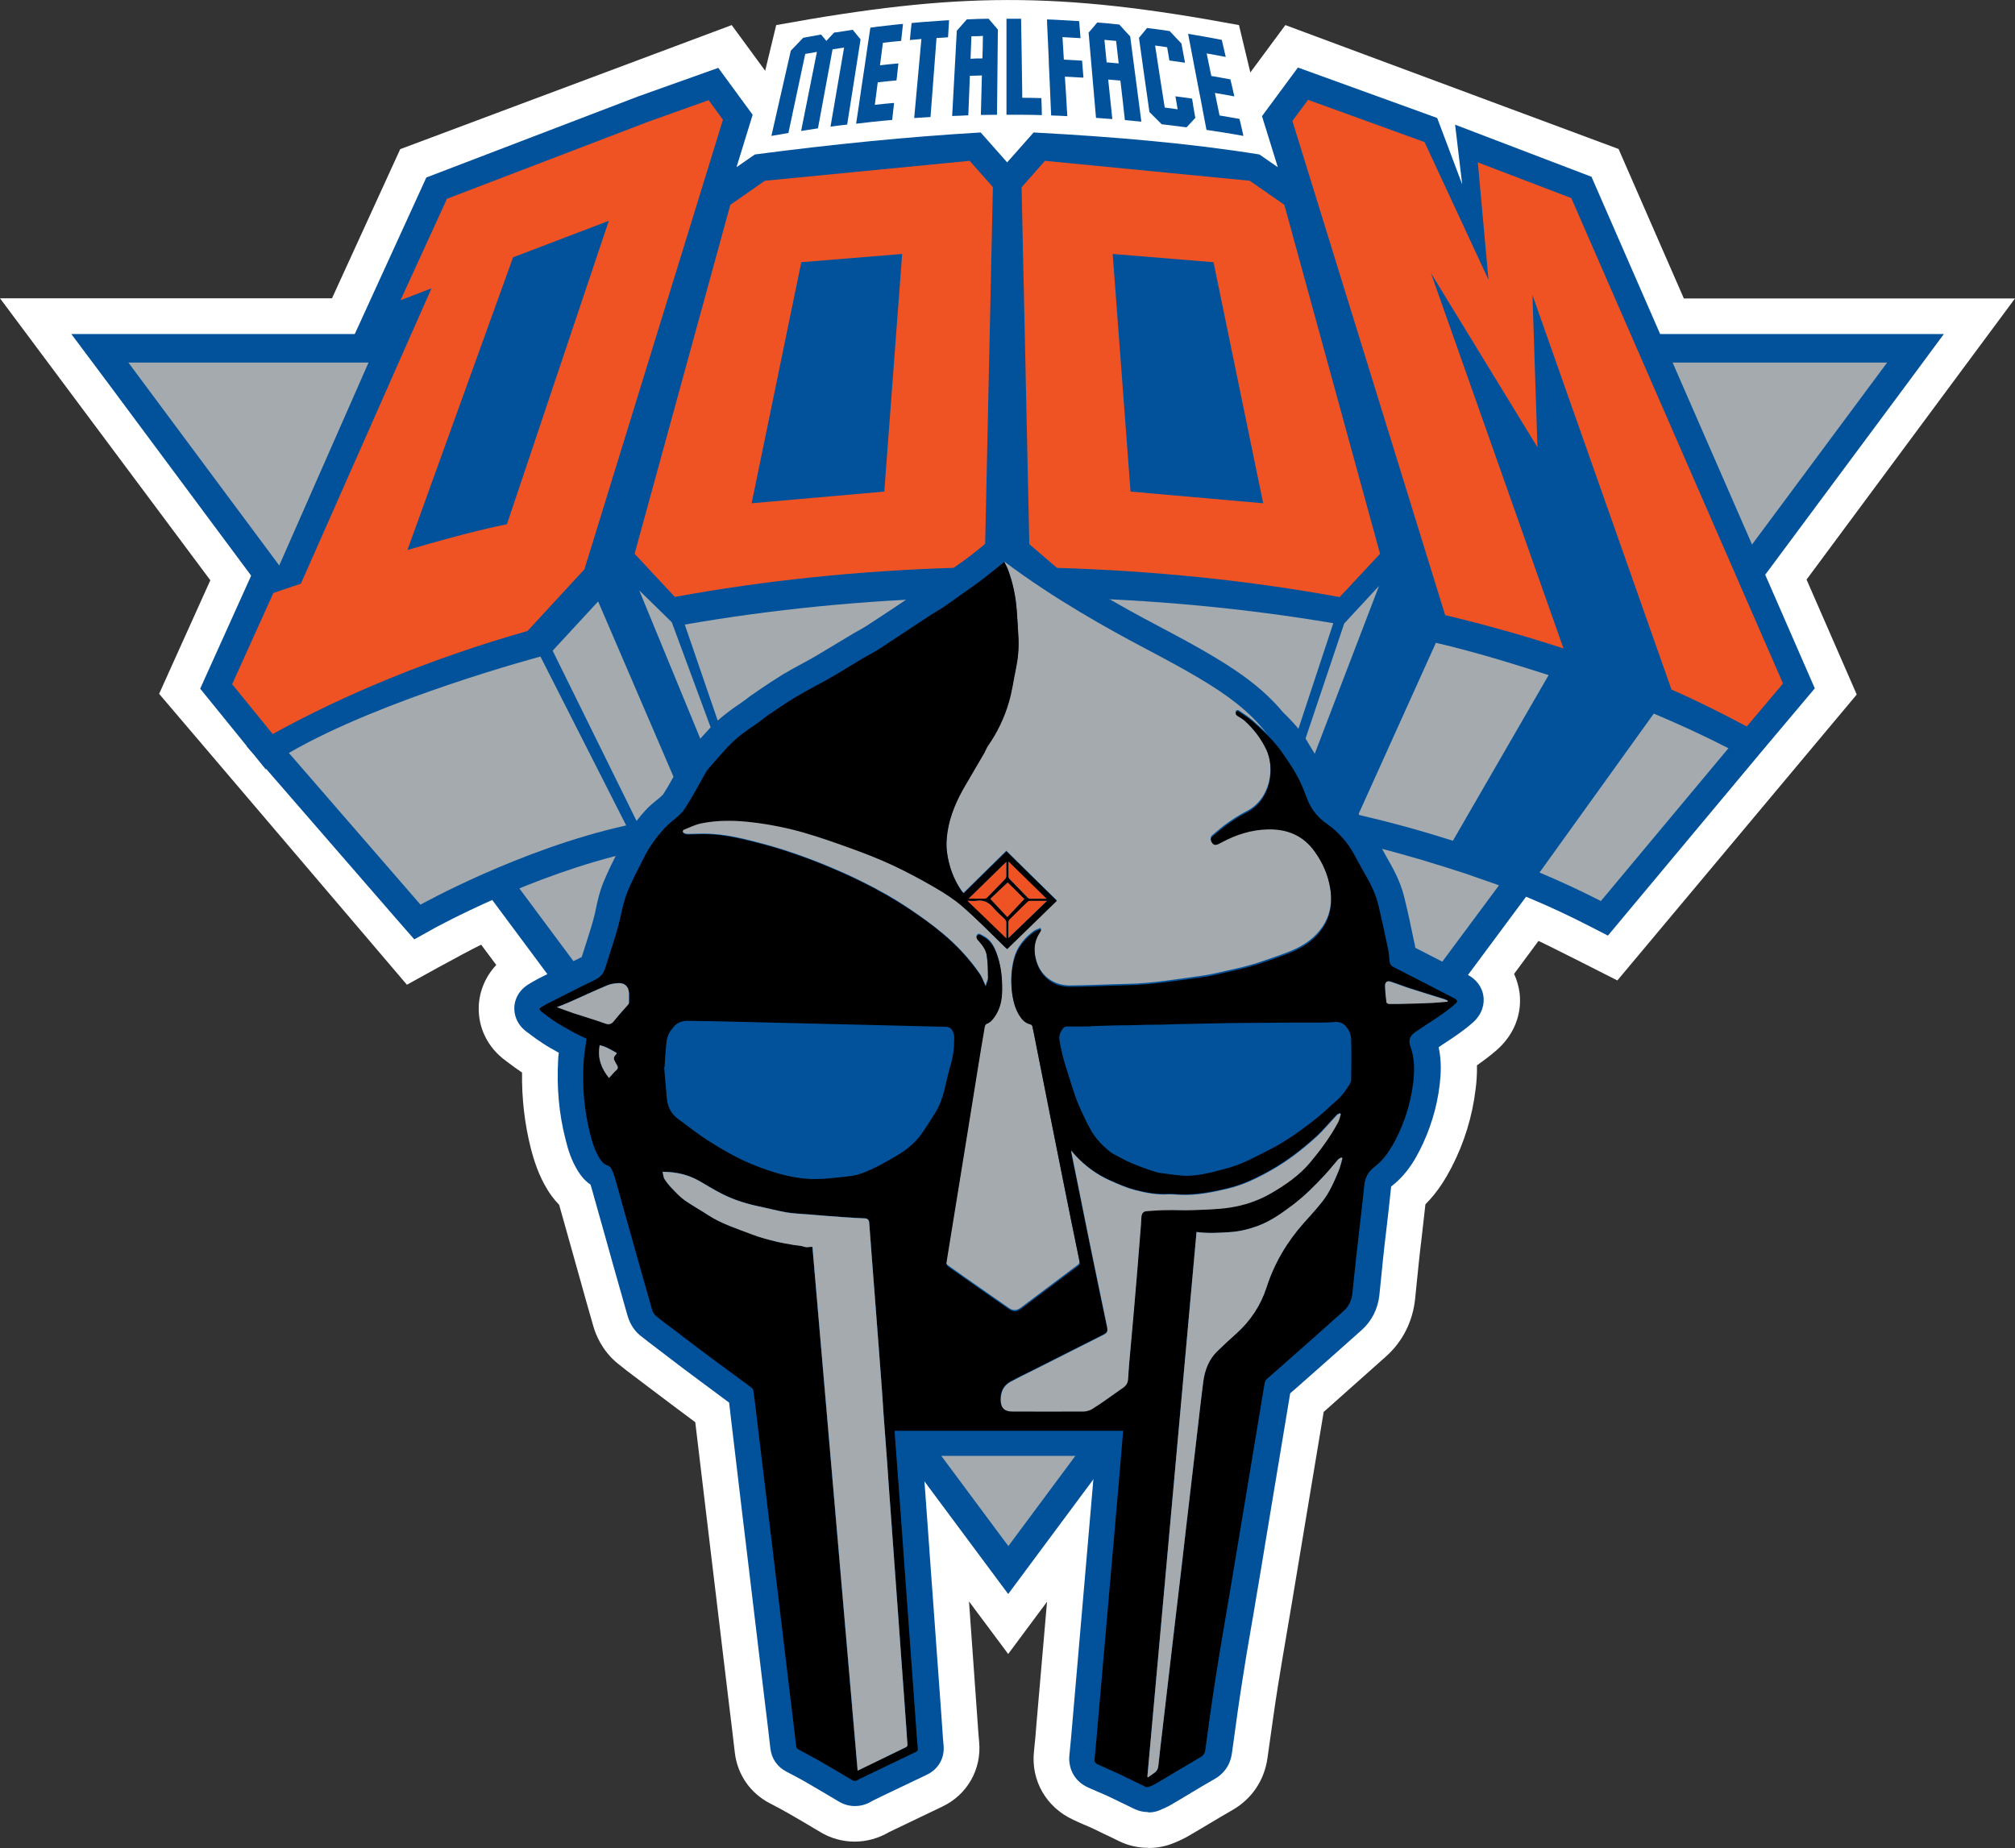 <svg viewBox="0 0 117.26 107.55" xmlns="http://www.w3.org/2000/svg" data-name="Layer 2" id="Layer_2">
  <rect x="0" y="0" width="117.26" height="107.55" fill="#333333" stroke="none"/>
  <defs>
    <style>
      .cls-1 {
        fill: #f05323;
      }

      .cls-2 {
        fill: #fff;
      }

      .cls-3 {
        fill: none;
        stroke: #fff000;
        stroke-miterlimit: 10;
        stroke-width: .1px;
      }

      .cls-4 {
        fill: #02529b;
      }

      .cls-5 {
        fill: #a4aaad;
      }
    </style>
  </defs>
  <g data-name="Layer 2" id="Layer_2-2">
    <g data-name="Layer 1-2" id="Layer_1-2">
      <g>
        <path d="M66.8,107.54c-.57,0-1.15-.13-1.66-.38-.23-.11-.47-.23-.7-.34l-.05-.02c-.25-.12-.49-.24-.74-.36-.19-.09-.38-.17-.57-.25l-.09-.04c-.18-.08-.35-.15-.53-.24-1.57-.72-2.47-2.28-2.29-3.97.06-.55.11-1.12.15-1.67l.61-7.05-2.26,3.04-2.28-3.06.52,7.3c.02.29.04.58.07.87.15,1.6-.69,3.08-2.14,3.77-.89.42-1.76.85-2.65,1.27l-.44.21c-.61.36-1.31.56-2.01.56s-1.4-.19-2.01-.56c-.6-.36-1.24-.74-1.87-1.1-.32-.18-.65-.36-1-.54l-.06-.03c-1.15-.6-1.89-1.68-2.04-2.96-.1-.89-.21-1.79-.32-2.68l-.38-3.16-.33-2.76-.33-2.75-.94-7.87h0c-.37-.28-.74-.55-1.1-.82-.51-.38-1.03-.77-1.54-1.16l-.82-.62c-.35-.26-.71-.54-1.07-.83-.89-.73-1.26-1.66-1.4-2.15-.29-1-.57-2-.85-3.01,0,0-.94-3.36-1.14-4.06-.35-.36-.56-.69-.65-.83-.55-.88-.82-1.76-1.01-2.5-.35-1.4-.52-2.86-.5-4.37-.29-.19-.54-.38-.74-.53l-.2-.15c-1.05-.76-1.62-1.91-1.58-3.16.03-.9.4-1.76,1.02-2.42l-.88-1.18c-1,.48-4.32,2.33-4.32,2.33l-14.42-16.93,2.98-6.61L0,17.36h19.32l3.97-8.68L42.58,1.46l3.54,4.83-.1.34c3.21-.39,6.32-.69,9.31-.89l-.96-2.57,6.52,2.33.02.17c3.89.22,7.3.52,10.32.92l-.07-.21,3.64-4.92,19.39,7.21,3.8,8.7h19.27l-12.13,16.36,2.92,6.69-13.93,16.64s-3.91-1.99-4.59-2.3l-1.42,1.92c.16.35.27.72.32,1.11.15,1.25-.34,2.46-1.34,3.33-.38.33-.77.62-1.14.88.01.54-.03,1.02-.08,1.39-.19,1.59-.66,3.12-1.4,4.55-.29.55-.75,1.38-1.52,2.15h0c-.07.63-.14,1.25-.21,1.86-.06.5-.12.99-.17,1.49l-.12,1.17c-.03.33-.07.66-.1.99-.14,1.32-.73,2.48-1.69,3.34-1.12,1-2.25,2-3.37,3,0,0-.2.18-.26.23-.29,1.76-1.87,11.23-1.87,11.23-.08.5-.29,1.71-.29,1.71-.17,1-.35,2.04-.51,3.06-.19,1.18-.35,2.4-.52,3.57l-.08.57c-.18,1.29-.9,2.37-2.02,3.02-.47.27-.94.55-1.41.83,0,0-.75.45-1.08.64-.35.21-.69.36-.94.46-.46.19-.96.29-1.46.29" class="cls-2"></path>
        <polygon points="5.77 20.27 111.43 20.27 58.66 91.38 5.77 20.27" class="cls-5"></polygon>
        <path d="M109.82,21.1l-51.14,68.88L7.47,21.1h102.35ZM113.12,19.44H4.15l1.99,2.66,52.53,70.67L111.16,22.09l1.96-2.65Z" class="cls-4"></path>
        <path d="M92.62,10.29l-8.3-3.17-.26-.1-8.53-3.09-2.09,2.83.92,2.97-1.07-.74c-3.98-.64-8.42-1.03-13.14-1.28l-1.54,1.74-1.54-1.74c-4.26.25-8.65.69-13.14,1.28l-1.07.74.94-3.05-2-2.73-4.66,1.66-12.33,4.72-4.58,10.02,1.86-.71-5.95,13.52c-.31.1-.44-.24-.76-.13l-.65.22-3.08,6.83,2.71,3.34h-.02l.44.51.68.84.03-.02,7.77,8.95.85.97,1.13-.63c.06-.03,5.69-3.15,11.54-4.45l2-.44-.04-.07c.53-.13,1.07-.25,1.61-.37l1.08-.23,1.13-.21c.19-.04.39-.07.58-.11l.32-.06.14-.02c4.15-.72,8.5-1.14,12.91-1.25h.46c.28,0,.56,0,.84-.02h1.95c.26,0,.51,0,.77,0h.43c3.99.08,7.92.42,11.7,1l-.07.2,1.93.3c.19.03.39.06.58.09l1.27.21.42-.08,1.88.44c1.85.43,3.66.93,5.39,1.48l1.22.39,1.86.65,1.84.77c1.2.5,2.37,1.05,3.46,1.61l1.13.58,9-10.78,3.04-3.61-12.99-29.76v-.02Z" class="cls-4"></path>
        <path d="M59.15,34.75c-.34,0-.68,0-1.02.02" class="cls-3"></path>
        <path d="M58.24,36.36c.26.05.52.09.78.14" class="cls-3"></path>
        <path d="M58.49,45.22c.29,0,.57,0,.86,0l-.4-11.38-1.02.73.56,10.66Z" class="cls-5"></path>
        <path d="M58.89,45.21c-.26,0-.52,0-.78,0l.09-11.39.97.76s-.28,10.64-.28,10.64Z" class="cls-5"></path>
        <polygon points="83.58 6.72 85.09 10.73 84.66 7.11 83.58 6.72" class="cls-2"></polygon>
        <path d="M90.99,37.75l-7.72-21.86,6.2,10.14-.29-8.86,8.09,22.96c1.47.64,3.05,1.44,4.38,2.15l2.11-2.5-12.32-28.25-5.44-2.08.62,6.83-3.72-8.01-6.78-2.46-.91,1.23,8.89,28.76c2.39.57,4.69,1.22,6.89,1.94" class="cls-1"></path>
        <path d="M34.01,33.13l8.06-26.16-.83-1.14-3.53,1.26-11.7,4.48-2.7,5.9,1.8-.69-7.6,17.19c-.51.17-1.05.35-1.6.54l-2.4,5.31,2.36,2.9c4.21-2.33,9.29-4.42,14.83-6,0,0,3.31-3.59,3.31-3.59ZM29.87,14.97l5.56-2.12-5.93,17.66c-.41.08-2.22.45-5.79,1.5l6.15-17.04h.01Z" class="cls-1"></path>
        <path d="M16.81,43.82l7.66,8.83s5.81-3.25,11.97-4.61l-4.99-9.83s-9.2,2.45-14.64,5.61" class="cls-5"></path>
        <path d="M84.55,48.93c-1.76-.56-3.6-1.07-5.51-1.51l4.52-10.01c2.31.54,4.43,1.2,6.56,1.88,0,0-5.57,9.64-5.57,9.64Z" class="cls-5"></path>
        <path d="M43.33,46.5c4.15-.72,8.56-1.16,13.14-1.28l-.66-10.44c-5.56.15-10.92.69-15.96,1.57l3.48,10.15Z" class="cls-5"></path>
        <path d="M100.59,43.55c-1.38-.71-2.83-1.38-4.35-2.02l-6.65,9.25c1.24.52,2.44,1.08,3.57,1.66l7.42-8.89h.01Z" class="cls-5"></path>
        <path d="M74.22,46.45c-4.18-.71-8.62-1.13-13.22-1.23l.49-10.45c5.61.12,11.01.64,16.1,1.5l-3.36,10.17h-.01Z" class="cls-5"></path>
        <path d="M78.22,36.29l2.03-2.19-4.88,12.74c-.2-.03-.4-.06-.6-.1h-.06l3.51-10.44h0Z" class="cls-5"></path>
        <path d="M34.8,35.01l-2.64,2.86,4.92,9.98c.96-.25,1.95-.48,2.95-.7l-5.22-12.14h-.01Z" class="cls-5"></path>
        <path d="M73.79,8.5c-10.36-1.65-19.96-1.65-30.32,0l1.7-7.04c10.56-1.92,16.34-1.97,26.93,0,0,0,1.69,7.04,1.69,7.04Z" class="cls-2"></path>
        <path d="M59.49,5.69c-.02-1.54-.04-3.07-.07-4.6h-.85v5.59h.94c.37,0,.75.01,1.12.02,0-.33-.02-.66-.03-.99-.37-.01-.74-.02-1.1-.02" class="cls-4"></path>
        <path d="M55.22,1.18c-.22,0-.44.03-.65.04-.29.02-.57.04-.86.06-.22.02-.44.04-.66.06-.04.33-.07.66-.1.99.22-.02.45-.04.67-.06-.14,1.53-.28,3.07-.42,4.6.32-.02.63-.04.95-.06.12-1.54.23-3.07.35-4.6.22,0,.44-.03.67-.04.02-.33.04-.66.06-.99" class="cls-4"></path>
        <path d="M52.44,2.38c.04-.33.07-.66.11-.99-.34.03-.69.07-1.03.11-.29.03-.58.07-.87.11-.05.33-.1.66-.15.99-.06.44-.13.87-.19,1.31-.05.33-.1.66-.15.99-.06.44-.13.87-.19,1.31-.05.33-.1.66-.15.99.32-.04.64-.07.96-.11.38-.04.76-.08,1.14-.11.04-.33.07-.66.11-.99-.37.03-.75.07-1.12.11.06-.44.11-.87.17-1.31.37-.04.73-.08,1.09-.11.04-.33.08-.66.11-.99-.36.03-.72.07-1.07.11.06-.44.11-.87.17-1.31.35-.04.7-.08,1.05-.11" class="cls-4"></path>
        <path d="M71.33,3.31c-.08-.33-.15-.66-.23-.99-.36-.07-.71-.13-1.07-.2-.3-.05-.6-.1-.89-.15.06.33.13.66.19.99.08.44.17.87.25,1.31.06.33.13.66.19.99.09.44.17.87.25,1.31.06.33.13.66.19.99.33.05.65.1.98.15.39.06.78.13,1.17.2-.07-.33-.15-.66-.23-.99-.39-.07-.77-.13-1.16-.2l-.27-1.31c.38.06.75.13,1.13.2-.07-.33-.15-.66-.23-.99-.37-.07-.74-.13-1.11-.2l-.27-1.31c.36.06.72.13,1.09.2" class="cls-4"></path>
        <path d="M62.88,2.22c-.03-.33-.05-.66-.08-.99l-1.02-.06c-.28-.02-.57-.03-.85-.04,0,.33.03.66.04.99.02.44.04.87.06,1.31,0,.33.03.66.04.99.03.77.07,1.53.1,2.3.32.01.63.02.94.04-.04-.77-.09-1.54-.14-2.3l1.08.06c-.03-.33-.05-.66-.08-.99-.36-.02-.71-.04-1.06-.06-.03-.44-.05-.87-.08-1.31.35.02.69.04,1.04.06" class="cls-4"></path>
        <path d="M57.53,1.09c-.42,0-.85.02-1.27.04-.19.22-.39.44-.58.66-.09,1.65-.18,3.31-.27,4.96.32-.01.63-.02.94-.04.03-.77.06-1.54.09-2.3.23,0,.47-.01.7-.02-.02.77-.04,1.54-.06,2.3.32,0,.63-.01.94-.01.02-1.65.03-3.31.05-4.96-.18-.21-.36-.42-.54-.63M56.48,3.42c.02-.44.03-.87.05-1.31.22,0,.45,0,.67-.02,0,.44-.02.87-.03,1.31-.23,0-.46,0-.68.02" class="cls-4"></path>
        <path d="M65.14,1.43c-.43-.05-.86-.09-1.29-.12-.16.2-.33.39-.5.59.14,1.65.29,3.31.43,4.96.32.02.63.05.95.07-.08-.77-.16-1.54-.24-2.3.24.02.47.04.71.06.09.77.18,1.54.26,2.3.32.03.64.06.96.09-.22-1.65-.43-3.31-.65-4.96-.22-.23-.43-.47-.64-.7M64.4,3.63c-.04-.44-.09-.87-.13-1.31.23.02.45.04.68.06.05.44.1.87.15,1.31-.23-.02-.46-.04-.69-.06" class="cls-4"></path>
        <path d="M68.4,5.59c.04.26.09.51.13.77-.25-.03-.5-.07-.75-.1-.19-1.2-.38-2.41-.56-3.61.23.03.47.06.7.1.04.26.09.51.13.77.3.04.61.09.91.13-.07-.37-.14-.75-.21-1.12-.23-.24-.46-.48-.68-.72-.44-.07-.88-.13-1.32-.18-.15.19-.31.38-.47.57.2,1.44.4,2.88.61,4.32.23.23.47.47.71.71.48.06.97.12,1.45.18.17-.18.34-.37.51-.55-.04-.24-.09-.49-.13-.73v-.05c-.02-.11-.04-.23-.06-.34-.31-.05-.63-.09-.94-.13" class="cls-4"></path>
        <path d="M49.59,1.74c-.11.02-.21.03-.32.05-.22.03-.44.07-.66.1-.02,0-.04,0-.06,0-.15.16-.31.32-.46.49-.1-.12-.2-.24-.3-.36-.02,0-.04,0-.06,0-.22.04-.44.08-.67.12-.11.02-.21.04-.32.06-.24.25-.48.5-.72.75-.38,1.65-.75,3.31-1.13,4.96.33-.06.66-.11.99-.17.33-1.54.65-3.07.98-4.6.23-.04.45-.08.68-.12-.31,1.53-.61,3.07-.92,4.6.33-.05.65-.1.98-.15.28-1.54.57-3.07.85-4.6.22-.03.45-.07.67-.1-.26,1.53-.53,3.07-.79,4.6.32-.04.65-.09.97-.12.26-1.65.52-3.31.78-4.96-.16-.19-.31-.37-.46-.56" class="cls-4"></path>
        <path d="M56.43,9.36l-11.92,1.16-2.01,1.4-5.57,20.31,2.34,2.51c5.18-.95,10.7-1.53,16.45-1.7l1.61-1.38.45-20.77-1.36-1.54h0ZM51.46,28.61l-7.72.68,2.89-14.03,5.87-.48s-1.04,13.83-1.04,13.83Z" class="cls-1"></path>
        <path d="M39.1,36.22l-1.9-1.86,5.08,12.34c.2-.04.39-.07.59-.11.02,0,.04,0,.06,0l-3.83-10.36Z" class="cls-5"></path>
        <path d="M66.8,105.46c-.26,0-.52-.06-.76-.17-.23-.11-.45-.22-.68-.33-.28-.14-.55-.27-.83-.4-.22-.1-.44-.2-.66-.29-.18-.08-.37-.16-.55-.24-.9-.41-1.15-1.23-1.09-1.86.06-.57.11-1.16.16-1.73l1.18-13.68.17-2.03h-10.05l.31,4.29.17,2.38.18,2.46.17,2.36.18,2.47.14,1.97c.02.31.04.61.07.92.07.73-.3,1.38-.96,1.7-.89.42-1.77.85-2.66,1.27l-.53.26c-.39.25-.76.3-1.01.3-.33,0-.65-.09-.95-.27-.61-.36-1.25-.75-1.9-1.12-.34-.2-.7-.38-1.07-.58l-.06-.03c-.54-.28-.87-.76-.94-1.36-.1-.9-.21-1.79-.32-2.69,0,0-.32-2.63-.38-3.16-.06-.47-.33-2.76-.33-2.76l-.33-2.76-.3-2.49-.64-5.4c-.03-.28-.07-.57-.1-.86-.25-.18-.49-.36-.74-.55-.36-.27-.73-.54-1.09-.81-.53-.39-1.06-.79-1.58-1.19l-.76-.58c-.33-.25-.67-.51-1.01-.78-.45-.37-.64-.85-.72-1.11-.29-1.01-.57-2.02-.86-3.03l-.5-1.79c-.27-.95-.53-1.89-.8-2.84-.41-.28-.63-.63-.72-.77-.4-.63-.6-1.29-.75-1.91-.37-1.45-.51-2.99-.42-4.58,0-.14.02-.29.04-.42-.31-.17-.63-.35-.95-.56-.25-.16-.47-.32-.68-.48-.08-.06-.15-.12-.23-.17-.65-.48-.74-1.09-.73-1.41,0-.26.1-.9.8-1.35.19-.12.41-.24.63-.36l.6-.3c.62-.31,1.25-.63,1.89-.94.09-.28.18-.56.27-.84.19-.59.37-1.15.5-1.7l.05-.24c.1-.48.22-1.02.44-1.56.27-.66.58-1.28.89-1.87l.17-.34c.34-.67.79-1.32,1.38-1.98.23-.25.46-.44.67-.61.09-.07.18-.14.26-.22.1-.09.13-.13.13-.14.17-.27.34-.55.52-.88.09-.16.19-.33.28-.5.12-.22.25-.45.38-.67.14-.24.3-.42.42-.55l.25-.28c.27-.3.55-.62.84-.93.57-.61,1.23-1.08,1.86-1.51.09-.06.17-.12.25-.18.12-.09.25-.2.41-.3l.33-.23c.45-.31.92-.62,1.41-.92.39-.23.78-.45,1.16-.65.28-.15.57-.31.84-.47.39-.23.77-.46,1.18-.71.25-.15.5-.3.75-.45.14-.09.29-.17.43-.25.18-.1.36-.2.5-.29.59-.38,1.17-.77,1.76-1.16.4-.27.8-.54,1.21-.8.14-.09.28-.18.42-.26.11-.06.22-.13.33-.2.19-.13.37-.26.56-.4.1-.08.21-.15.31-.22.15-.1.3-.21.44-.31.31-.22.6-.42.88-.63.24-.18.48-.38.74-.58.12-.1.24-.19.35-.29l.99-.82.95.71c2.91,2.18,5.97,3.87,8.02,4.95,3.77,1.99,5.74,3.19,7.28,5.03.33.32.75.74,1.12,1.25.4.55.7,1.21,1.12,1.74.37.47,1.04.45,1.36,1.06.35.67.41,1.36.88,1.99.46.61.9,1.18,1.26,1.86.08.15.16.3.24.44.39.68.84,1.46,1.07,2.39.21.84.39,1.7.56,2.52l.05.23c.02.08.03.16.04.23.8.41,1.61.83,2.39,1.23l.62.32c.75.39.93.99.96,1.31.04.32,0,.95-.64,1.51-.55.48-1.13.86-1.68,1.22-.1.07-.2.13-.29.2.18.82.13,1.58.06,2.18-.16,1.34-.56,2.64-1.18,3.85-.22.43-.58,1.07-1.14,1.63-.18.18-.36.33-.51.45v.05c-.09.87-.19,1.75-.29,2.6-.06.5-.12,1-.17,1.5-.04.4-.08.79-.12,1.19-.03.33-.07.65-.1.98-.09.8-.44,1.49-1.01,2.01-1.12,1-2.25,2-3.37,2.99l-.08.07c-.24.21-.48.43-.73.64-.19,1.16-1,6.02-1,6.02l-.44,2.65c-.18,1.1-.36,2.19-.55,3.29-.09.55-.18,1.1-.28,1.65-.18,1.03-.36,2.1-.52,3.15-.19,1.2-.36,2.42-.52,3.61l-.08.57c-.11.83-.61,1.28-1,1.5-.51.29-1.01.59-1.51.89-.33.2-.66.4-.99.59-.25.15-.49.25-.7.34s-.43.13-.65.13" class="cls-4"></path>
        <path d="M62.39,57.96c5.31-.03,10.57-.82,15.84-1.37.32-.61.65-1.2,1.07-1.76-.43-.2-.75-.61-.73-1.24.06-1.89-.56-3.44-1.77-4.88-1-1.19-1.96-2.39-1.88-4.03,0-.05,0-.09.01-.13-1.71-3.1-3.43-4.25-8.27-6.8-2.21-1.17-5.27-2.86-8.22-5.07-.25.23-.49.44-.73.66.11.42.04.89-.32,1.3-1.96,2.23-5.21,2.92-7.64,4.51-2.98,1.95-5.87,4.09-8.35,6.65-.06.06-.12.11-.18.16-.11.16-.22.33-.33.5.04-.03-1.11.96-1.82,2.3-.2.37-.38.77-.56,1.19.03,0,.06.03.09.04,2.76.89,5.67,1.27,8.36,2.36,2.78,1.13,5.21,2.86,7.43,4.85.37.33.48.75.42,1.14.48,0,.95.23,1.21.66.08.04.16.08.24.13.97.55.9,2.24-.21,2.57-.2,1.11-.58,2.16-1.11,3.12.13.27.16.6.05.97-.66,2.12-1.26,4.25-1.61,6.44-.04.25-.13.45-.26.6.12,1.8,1.24,4.56,3.04,5.08,1.51.44,3.28-.27,4.75-.62.68-.16,3.55-.3,3.89-.8.3-.44-.22-1.99-.32-2.43-.18-.75-.39-1.49-.68-2.2-.08-.12-.14-.25-.18-.4-.06-.13-.11-.26-.18-.39-.25-.5-.22-.97-.02-1.35-.12-1.4-.2-2.84-.4-4.24-.43-.1-.82-.4-1.01-.98-.49-1.54-.59-3.15-.97-4.72-.21-.9.43-1.8,1.38-1.8" class="cls-5"></path>
        <path d="M57.39,57.33s-.04,0-.06,0c0-.04-.03-.08-.04-.11-.09-.18-.15-.38-.27-.55-.61-.89-1.34-1.67-2.17-2.36-.61-.51-1.26-.97-1.92-1.42-.89-.6-1.82-1.12-2.77-1.59-.76-.38-1.54-.72-2.33-1.04-.75-.3-1.52-.58-2.3-.83-.74-.23-1.49-.43-2.24-.61-.76-.18-1.54-.3-2.33-.31-.31,0-.62.02-.93.02-.08,0-.17-.02-.24-.06-.1-.06-.1-.18,0-.22.33-.13.66-.29,1.01-.37.99-.2,1.99-.18,2.98-.06,1.01.12,2.01.32,2.99.6.93.27,1.84.58,2.75.92.82.3,1.64.62,2.44.99.83.39,1.65.82,2.44,1.29.57.33,1.13.69,1.62,1.12.85.75,1.64,1.56,2.45,2.34.04.04.08.08.13.12.97-.94,1.93-1.87,2.89-2.81-.98-.97-1.96-1.92-2.93-2.88-.81.8-1.64,1.62-2.49,2.45-.04-.05-.09-.1-.13-.15-.47-.68-.73-1.43-.84-2.24-.06-.4-.03-.79.03-1.19.15-.98.55-1.86,1.04-2.71.37-.63.74-1.26,1.11-1.9.07-.13.12-.27.2-.39.55-.79.97-1.66,1.23-2.58.17-.61.26-1.24.39-1.86.13-.61.19-1.22.16-1.84-.03-.54-.06-1.08-.1-1.61-.06-.8-.22-1.58-.5-2.34-.06-.16-.15-.32-.23-.49-.05.04-.07.06-.09.08-.38.3-.74.61-1.13.9-.44.33-.9.64-1.35.97-.3.21-.6.44-.9.64-.25.17-.51.31-.76.47-.99.65-1.97,1.32-2.97,1.96-.32.21-.66.38-.99.57-.65.39-1.29.79-1.95,1.17-.65.38-1.33.72-1.98,1.1-.57.34-1.12.73-1.67,1.1-.22.15-.43.33-.65.49-.57.39-1.13.79-1.61,1.29-.35.37-.68.76-1.02,1.14-.1.11-.21.23-.28.36-.22.38-.43.77-.65,1.16-.18.32-.37.64-.57.95-.1.15-.23.29-.37.42-.27.25-.58.46-.83.74-.45.5-.85,1.04-1.16,1.65-.35.69-.72,1.38-1.01,2.1-.2.49-.3,1.03-.42,1.56-.21.95-.56,1.86-.84,2.79-.1.33-.3.57-.63.73-.87.41-1.72.85-2.58,1.29-.17.09-.34.18-.51.28-.15.09-.14.17,0,.27.28.2.55.42.84.61.34.22.7.42,1.06.62.24.13.49.24.72.35-.06.47-.14.91-.17,1.37-.08,1.39.03,2.77.37,4.12.13.52.28,1.03.57,1.49.11.18.25.34.47.41.08.02.16.1.19.17.08.16.15.32.2.49.37,1.3.74,2.61,1.1,3.92.36,1.27.71,2.54,1.08,3.81.04.13.12.28.22.36.41.33.83.64,1.26.96.68.52,1.36,1.04,2.05,1.55.73.54,1.47,1.08,2.2,1.62.07.05.15.13.16.21.08.61.15,1.22.23,1.84.1.83.2,1.67.3,2.5.1.82.2,1.65.3,2.47.1.83.2,1.66.3,2.49.11.92.22,1.84.33,2.76.11.92.22,1.84.33,2.76.11.92.22,1.84.33,2.76.12,1.03.25,2.07.37,3.1,0,.1.05.15.14.2.4.21.8.42,1.18.64.64.37,1.28.75,1.92,1.13.14.08.26.07.39-.02.05-.03.1-.06.15-.08,1.06-.51,2.13-1.03,3.19-1.53.1-.05.12-.1.11-.2-.03-.33-.06-.67-.08-1-.05-.64-.09-1.28-.14-1.93-.06-.82-.12-1.65-.18-2.47-.06-.79-.11-1.58-.17-2.36-.06-.82-.12-1.64-.18-2.46l-.17-2.38c-.06-.82-.12-1.64-.18-2.46-.06-.81-.12-1.63-.18-2.44-.02-.32-.04-.65-.07-1h13.3c-.04.45-.08.89-.11,1.32-.07.78-.13,1.56-.2,2.34-.07.81-.14,1.61-.21,2.42-.06.65-.11,1.29-.17,1.94-.07.8-.14,1.61-.21,2.41-.06.65-.11,1.3-.17,1.95-.07.8-.14,1.6-.21,2.41-.06.65-.11,1.3-.17,1.95-.07.79-.13,1.57-.21,2.36-.02.2.08.27.21.34.41.19.82.36,1.23.55.51.24,1.01.5,1.52.74.05.02.13.03.18,0,.18-.07.35-.15.52-.25.84-.49,1.67-1,2.51-1.49.17-.1.24-.22.27-.41.19-1.4.38-2.8.6-4.2.25-1.61.54-3.21.8-4.81.33-1.98.66-3.96.99-5.94.35-2.13.71-4.26,1.06-6.39.02-.12.07-.21.16-.29.36-.31.72-.63,1.07-.94,1.12-1,2.25-1.99,3.37-2.99.31-.28.47-.64.51-1.05.08-.72.15-1.45.23-2.17.15-1.36.32-2.72.46-4.08.05-.44.21-.8.56-1.07.14-.11.27-.22.39-.34.37-.37.64-.8.87-1.26.54-1.05.89-2.17,1.03-3.34.08-.7.09-1.4-.16-2.08-.14-.39-.04-.62.29-.86.76-.54,1.58-1,2.29-1.61.18-.16.18-.24-.03-.35-1.16-.6-2.33-1.21-3.5-1.8-.17-.09-.25-.21-.27-.38-.02-.21-.03-.42-.07-.62-.19-.9-.38-1.81-.6-2.71-.17-.72-.54-1.36-.91-1.99-.35-.61-.64-1.26-1.12-1.8-.28-.31-.57-.6-.91-.83-.53-.37-.92-.83-1.16-1.43-.14-.34-.26-.7-.42-1.03-.32-.67-.74-1.28-1.17-1.88-.44-.62-1.01-1.12-1.57-1.62-.24-.21-.51-.38-.77-.56-.07-.05-.17-.1-.23,0-.06.1.02.16.1.22.13.09.27.16.39.26.54.48.97,1.04,1.27,1.69.52,1.1.29,2.94-1.16,3.67-.36.18-.7.4-1.03.63s-.64.49-.94.75c-.13.11-.12.23-.02.38.09.13.21.12.33.08.08-.03.16-.08.24-.12.84-.46,1.72-.74,2.69-.76,1.13-.02,2.04.38,2.71,1.3.46.64.76,1.35.9,2.12.16.94,0,1.82-.62,2.57-.42.52-.98.88-1.59,1.14-.45.19-.92.35-1.38.51-.37.13-.75.26-1.13.36-.46.13-.92.23-1.38.33-.42.09-.84.2-1.26.26-1.48.2-2.95.46-4.44.49-1.11.02-2.21.08-3.32.09-.96,0-1.72-.55-1.98-1.47-.16-.56-.16-1.12.17-1.63.04-.07.07-.14.11-.2,0-.02-.02-.03-.03-.05-.13.06-.29.1-.4.18-.54.41-.97.92-1.14,1.58-.17.64-.2,1.3-.12,1.96.06.5.18.99.49,1.41.15.2.32.35.57.41.05,0,.1.08.12.13.06.26.11.52.16.78.56,2.8,1.11,5.6,1.67,8.4.3,1.51.61,3.02.92,4.53.02.11-.02.16-.09.22-1.11.83-2.23,1.67-3.34,2.51-.23.17-.46.17-.69,0-.55-.38-1.1-.77-1.65-1.15-.63-.44-1.25-.87-1.88-1.32-.05-.04-.12-.12-.11-.18.05-.39.12-.78.19-1.18.18-1.13.37-2.26.55-3.39s.37-2.27.55-3.4c.18-1.12.36-2.24.54-3.36.13-.82.27-1.65.41-2.47,0-.06.06-.13.11-.15.21-.08.35-.25.47-.42.33-.46.42-1,.43-1.55,0-.73-.07-1.44-.33-2.12-.15-.4-.36-.77-.77-.97-.11-.05-.24-.17-.34-.07-.12.13,0,.25.1.35.22.25.41.52.45.85.06.43.06.87.07,1.31,0,.12-.07.25-.11.37" class="cls-4"></path>
        <path d="M57.39,57.33c.04-.12.12-.25.11-.37,0-.44,0-.88-.07-1.31-.04-.33-.23-.6-.45-.85-.09-.1-.22-.22-.1-.35.1-.11.23,0,.34.07.41.2.62.57.77.97.26.68.34,1.4.33,2.13,0,.55-.1,1.08-.43,1.55-.12.18-.26.34-.47.42-.05.02-.1.09-.11.15-.14.82-.28,1.65-.41,2.47-.18,1.12-.36,2.24-.54,3.36-.18,1.13-.37,2.27-.55,3.4-.18,1.13-.37,2.26-.55,3.39-.06.39-.13.78-.19,1.18,0,.05.06.14.11.18.62.44,1.25.88,1.88,1.32.55.38,1.1.77,1.65,1.15.23.17.46.17.69,0,1.11-.84,2.22-1.67,3.34-2.51.08-.06.12-.1.09-.22-.31-1.51-.62-3.02-.92-4.53-.56-2.8-1.12-5.6-1.67-8.4-.05-.26-.1-.52-.16-.78,0-.05-.07-.12-.12-.13-.25-.06-.43-.21-.57-.41-.3-.42-.42-.91-.49-1.41-.08-.66-.05-1.32.12-1.96.18-.67.6-1.18,1.14-1.58.11-.09.26-.12.4-.18,0,.02.02.03.03.05-.03.07-.07.14-.11.2-.33.52-.33,1.07-.17,1.63.27.92,1.02,1.49,1.98,1.47,1.11,0,2.22-.07,3.32-.09,1.5-.03,2.97-.28,4.44-.48.43-.06.84-.16,1.26-.26.46-.1.93-.21,1.38-.33.38-.11.76-.23,1.13-.36.46-.16.93-.32,1.38-.51.61-.26,1.17-.62,1.59-1.14.62-.76.78-1.63.62-2.57-.13-.77-.44-1.48-.9-2.12-.66-.93-1.58-1.32-2.71-1.3-.97.02-1.85.3-2.69.75-.08.04-.16.09-.24.12-.12.05-.24.05-.33-.08-.1-.14-.11-.27.02-.38.31-.26.61-.52.94-.75s.67-.45,1.03-.63c1.45-.73,1.68-2.57,1.16-3.67-.31-.65-.74-1.21-1.27-1.69-.12-.1-.26-.18-.39-.26-.08-.05-.15-.12-.1-.22.06-.11.16-.06.23,0,.26.18.54.35.77.56.56.5,1.12,1.01,1.57,1.62.43.6.85,1.21,1.17,1.88.16.33.28.69.42,1.03.24.59.63,1.06,1.16,1.42.34.23.63.52.91.83.49.54.77,1.19,1.12,1.8.36.63.73,1.27.91,1.99.22.9.41,1.8.6,2.71.04.2.05.41.07.62.02.18.09.3.27.38,1.17.59,2.33,1.2,3.5,1.8.21.11.21.2.03.35-.71.62-1.53,1.08-2.29,1.61-.33.23-.43.47-.29.86.25.68.24,1.38.16,2.08-.14,1.17-.49,2.29-1.03,3.34-.24.46-.51.89-.87,1.26-.12.12-.26.23-.39.34-.35.27-.52.63-.56,1.07-.14,1.36-.31,2.72-.46,4.08-.08.72-.15,1.45-.23,2.17-.04.41-.2.77-.51,1.04-1.12,1-2.24,2-3.37,2.99-.36.32-.71.63-1.07.94-.1.08-.14.17-.16.29-.35,2.13-.71,4.26-1.06,6.38-.33,1.98-.66,3.96-.99,5.94-.27,1.6-.55,3.2-.8,4.81-.22,1.4-.41,2.8-.6,4.2-.03.19-.1.31-.27.41-.84.49-1.67.99-2.51,1.49-.16.1-.34.18-.52.25-.05.02-.13.01-.18-.01-.51-.24-1.01-.5-1.52-.74-.41-.19-.82-.36-1.23-.55-.14-.06-.24-.14-.21-.33.08-.79.14-1.57.21-2.36.06-.65.11-1.3.17-1.95.07-.8.14-1.61.21-2.41.06-.65.11-1.3.17-1.95.07-.8.14-1.6.21-2.41.06-.65.11-1.29.17-1.94.07-.81.14-1.61.21-2.42.07-.78.13-1.56.2-2.34.04-.43.07-.86.11-1.32h-13.3c.02.35.04.67.07.99.06.81.12,1.63.18,2.44.06.82.12,1.64.18,2.46l.17,2.38c.06.82.12,1.64.18,2.46.06.79.11,1.58.17,2.36.06.83.12,1.65.18,2.47.05.64.09,1.28.14,1.93.02.33.05.67.08,1,0,.1,0,.15-.11.2-1.07.51-2.13,1.02-3.19,1.53-.05.02-.1.05-.15.08-.13.09-.25.1-.39.02-.64-.38-1.27-.76-1.92-1.13-.39-.22-.79-.43-1.18-.64-.09-.05-.13-.1-.14-.2-.12-1.03-.24-2.07-.37-3.1-.11-.92-.22-1.84-.33-2.76-.11-.92-.22-1.84-.33-2.76-.11-.92-.22-1.84-.33-2.76-.1-.83-.2-1.66-.3-2.49-.1-.82-.2-1.65-.3-2.48s-.2-1.67-.3-2.5c-.07-.61-.14-1.22-.23-1.84,0-.08-.09-.16-.16-.21-.73-.54-1.47-1.08-2.2-1.62-.69-.51-1.37-1.03-2.05-1.55-.42-.32-.85-.63-1.26-.96-.1-.08-.18-.23-.22-.36-.37-1.27-.72-2.54-1.08-3.81-.37-1.31-.73-2.61-1.1-3.92-.05-.17-.12-.34-.2-.49-.04-.07-.12-.15-.19-.17-.23-.07-.36-.23-.48-.41-.29-.46-.44-.97-.57-1.49-.34-1.35-.45-2.73-.37-4.12.03-.45.11-.9.17-1.37-.23-.11-.48-.22-.72-.35-.36-.2-.71-.39-1.06-.61-.29-.19-.56-.4-.84-.61-.14-.11-.15-.18,0-.27.16-.1.33-.2.51-.28.86-.43,1.71-.88,2.58-1.29.33-.16.53-.39.63-.73.28-.93.62-1.84.84-2.79.12-.52.22-1.06.42-1.56.29-.72.66-1.41,1.01-2.1.3-.6.71-1.15,1.16-1.65.25-.27.56-.49.83-.74.14-.12.27-.26.37-.42.2-.31.39-.63.57-.95.22-.38.43-.77.65-1.16.08-.13.18-.24.28-.36.34-.38.67-.77,1.02-1.14.47-.5,1.03-.91,1.61-1.29.22-.15.43-.33.65-.49.55-.37,1.1-.76,1.68-1.1.65-.39,1.33-.73,1.98-1.1.66-.38,1.3-.78,1.95-1.17.33-.19.67-.36.99-.57.99-.65,1.98-1.31,2.97-1.96.25-.16.51-.3.76-.47.31-.21.6-.43.9-.64.45-.32.91-.63,1.35-.97.38-.29.75-.6,1.13-.9.02-.02.05-.04.09-.08.08.17.17.33.23.49.28.75.44,1.54.5,2.34.04.54.07,1.08.1,1.61.03.62-.03,1.23-.16,1.84-.13.62-.21,1.25-.39,1.86-.26.92-.68,1.79-1.23,2.58-.08.12-.13.26-.2.39-.37.63-.74,1.27-1.11,1.9-.5.85-.89,1.73-1.04,2.71-.06.39-.08.79-.03,1.19.11.81.38,1.56.84,2.24.04.06.09.11.13.15.84-.83,1.67-1.65,2.49-2.45.97.96,1.94,1.91,2.93,2.88-.96.93-1.92,1.87-2.89,2.81-.05-.04-.09-.08-.13-.12-.81-.79-1.6-1.6-2.45-2.34-.49-.43-1.05-.79-1.62-1.12-.79-.46-1.61-.9-2.44-1.29-.79-.37-1.61-.69-2.44-.99-.91-.33-1.82-.65-2.75-.92-.98-.28-1.98-.48-2.99-.6-1-.12-2-.14-2.98.06-.35.07-.68.24-1.01.37-.09.04-.09.16,0,.22.07.04.16.06.24.06.31,0,.62-.03.93-.02.79,0,1.56.13,2.33.31.75.18,1.5.37,2.24.61.78.25,1.54.52,2.3.83.79.32,1.57.66,2.33,1.04.96.47,1.88,1,2.77,1.59.66.44,1.31.9,1.92,1.42.83.69,1.55,1.48,2.17,2.37.11.17.18.36.26.55.02.04.03.08.04.11.02,0,.04,0,.05,0M38.65,62.12c.05.59.1,1.22.16,1.84.05.48.26.88.66,1.17.57.41,1.12.86,1.72,1.24.64.41,1.3.8,1.99,1.13.63.3,1.29.55,1.96.75.76.23,1.56.38,2.36.37.54-.01,1.08-.07,1.61-.13.32-.03.64-.07.94-.17.75-.26,1.44-.65,2.13-1.06.56-.33,1.06-.73,1.44-1.26.29-.41.55-.83.82-1.26.25-.41.41-.86.52-1.32.12-.48.22-.97.36-1.44.16-.52.21-1.05.21-1.59,0-.12-.03-.25-.08-.36-.07-.17-.21-.26-.39-.27-1.77-.04-3.54-.09-5.31-.13-1.54-.04-3.08-.07-4.61-.11-1.71-.04-3.42-.09-5.13-.11-.3,0-.6.1-.8.34-.21.24-.39.53-.42.86-.06.49-.08.99-.12,1.52M63.48,59.72v.02h-1.4c-.07,0-.16.04-.2.09-.16.19-.26.41-.23.67.15,1.04.52,2.02.83,3.02.24.75.58,1.46.95,2.16.28.52.66.94,1.12,1.31.08.07.16.13.26.18.33.17.65.36.99.5.47.2.95.38,1.43.53.25.08.52.09.79.13.48.07.95.13,1.44.08.72-.07,1.4-.27,2.09-.46.78-.22,1.49-.62,2.21-.98,1.09-.54,2.06-1.25,3-2.01.34-.27.64-.59.97-.86.3-.26.54-.56.75-.9.07-.11.15-.24.15-.37.01-.76.02-1.52,0-2.28,0-.19-.04-.39-.13-.56-.17-.31-.41-.55-.82-.51-.24.02-.48.03-.72.03-1.28,0-2.56,0-3.85.02-1.29,0-2.58.03-3.88.06-.52,0-1.04.03-1.55.04-.67,0-1.35.02-2.02.04-.73,0-1.46.03-2.2.05M49.91,103.04c.97-.47,1.91-.92,2.84-1.38.03-.02.06-.08.06-.12,0-.19-.02-.39-.04-.58-.06-.79-.11-1.59-.17-2.38-.06-.82-.12-1.65-.18-2.47-.06-.79-.11-1.58-.17-2.36-.06-.82-.12-1.65-.18-2.47-.06-.79-.11-1.57-.17-2.36l-.18-2.46c-.05-.66-.1-1.33-.14-1.99-.06-.76-.11-1.51-.17-2.27-.04-.5-.07-.99-.1-1.49-.06-.8-.12-1.6-.18-2.39-.06-.74-.11-1.48-.17-2.22-.07-.91-.14-1.82-.21-2.72-.06-.75-.11-1.5-.17-2.25,0-.14-.11-.22-.25-.23-.41-.02-.81-.04-1.22-.07-.69-.05-1.38-.1-2.06-.16-.43-.04-.87-.05-1.29-.12-.54-.09-1.07-.23-1.61-.35-.73-.15-1.45-.38-2.12-.72-.43-.22-.85-.47-1.27-.72-.67-.39-1.38-.57-2.2-.57.04.16.03.31.1.42.13.2.28.39.45.56.23.24.46.49.73.68.43.3.89.55,1.33.84.8.53,1.71.81,2.6,1.15.46.18.95.3,1.43.42.33.08.67.13,1.01.19.18.03.37.03.54.09.13.05.25.04.38.02h.14c.88,10.15,1.75,20.3,2.63,30.47M62.33,66.95v.09c.2,1.01.41,2.01.61,3.02.21,1.05.43,2.1.64,3.15.27,1.34.55,2.67.83,4,.06.27.02.34-.24.47-1.35.68-2.69,1.36-4.04,2.04-.45.23-.9.44-1.34.68-.41.22-.57.59-.57,1.04s.21.68.69.68h4.16c.16,0,.33-.05.47-.14.31-.18.61-.4.91-.61.31-.21.61-.44.92-.65.18-.12.26-.29.27-.51.03-.54.08-1.08.13-1.63.07-.79.14-1.57.21-2.36s.13-1.57.2-2.36c.07-.88.14-1.75.21-2.63.01-.16,0-.32.03-.48.02-.18.12-.27.29-.29.38-.03.77-.05,1.16-.06.51,0,1.01.02,1.52,0,.73-.03,1.46-.05,2.17-.15.84-.12,1.64-.4,2.39-.83.84-.49,1.64-1.04,2.27-1.79.62-.73,1.18-1.49,1.63-2.34.08-.15.11-.32.16-.48-.02-.01-.03-.03-.05-.04-.06.03-.14.05-.18.1-.41.43-.79.9-1.23,1.3-.8.72-1.66,1.38-2.61,1.92-.8.45-1.62.85-2.51,1.06-.91.22-1.83.39-2.77.36-.23-.01-.46-.04-.69-.03-.65.04-1.29-.08-1.92-.24-.52-.14-1-.35-1.49-.57-.76-.35-1.42-.83-1.99-1.44-.08-.09-.16-.19-.26-.31M66.77,103.39s.03.02.04.03c.12-.08.23-.17.35-.25.16-.1.23-.24.25-.44.08-.76.17-1.52.26-2.27.11-.94.22-1.88.33-2.82.12-1.03.24-2.06.36-3.08.13-1.13.27-2.25.4-3.38.09-.75.17-1.51.26-2.26.11-.94.22-1.88.33-2.82s.22-1.88.33-2.82c.11-.96.21-1.91.34-2.86.09-.68.31-1.3.82-1.79.36-.35.74-.7,1.12-1.04.81-.73,1.4-1.62,1.74-2.66.45-1.41,1.19-2.65,2.17-3.76.36-.41.74-.81,1.08-1.24.42-.54.69-1.17.95-1.79.1-.23.15-.48.22-.73l-.06-.05c-.07.04-.15.07-.2.13-.24.27-.45.55-.7.82-.62.68-1.26,1.32-2,1.87-.62.47-1.25.91-2,1.18-.53.19-1.07.32-1.63.35-.63.04-1.25.07-1.9-.01-.95,10.57-1.91,21.13-2.86,31.69M32.42,58.61c.33.12.65.24.97.35.6.2,1.22.38,1.81.59.24.09.38.06.54-.14.25-.33.54-.63.81-.94.03-.03.06-.08.06-.12,0-.19.02-.39,0-.58-.03-.37-.25-.58-.62-.56-.22,0-.45.04-.65.13-.75.32-1.49.66-2.23.99-.22.1-.45.18-.68.27M84.24,58.3s.01-.05.02-.07c-.07-.03-.13-.07-.19-.09-.67-.21-1.35-.41-2.01-.63-.38-.12-.74-.27-1.12-.39-.22-.07-.34.02-.33.25.01.31.05.62.08.94,0,.04.09.1.14.1.2,0,.39.02.59,0,.65-.02,1.3-.04,1.96-.06.29,0,.58-.04.87-.07M59.61,52.32c-.32-.31-.66-.65-.97-.96-.35.33-.7.66-1.01.95.33.35.65.7.99,1.06.34-.36.66-.71.99-1.05M58.56,50.16c-.71.69-1.45,1.41-2.19,2.14h.95s.1-.03.13-.07c.35-.36.7-.71,1.05-1.08.03-.03.06-.09.06-.13v-.86M58.68,50.13v.91s.03.09.06.12c.35.36.7.72,1.05,1.08.03.03.08.07.11.07h.99c-.76-.74-1.49-1.46-2.22-2.17M58.56,54.61v-.92c0-.06-.03-.14-.08-.19-.22-.23-.47-.43-.67-.68-.27-.32-.58-.46-.99-.4-.15.02-.31,0-.51,0,.77.74,1.5,1.45,2.26,2.18M58.68,54.61c.76-.74,1.5-1.45,2.26-2.18h-1s-.1.03-.13.06c-.35.34-.71.68-1.05,1.03-.03.03-.06.09-.06.13v.96M34.89,60.83c-.14.74.1,1.34.54,1.89.11-.11.21-.22.3-.33.08-.08.2-.16.21-.26,0-.09-.08-.2-.13-.31-.02-.03-.03-.07-.05-.1q-.11-.19.06-.34s.04-.06.07-.11c-.33-.18-.64-.38-1.01-.46"></path>
        <path d="M49.91,103.04c-.88-10.18-1.75-20.32-2.63-30.47-.05,0-.1-.01-.14,0-.13.02-.24.03-.38-.02-.17-.06-.36-.06-.54-.09-.34-.06-.68-.11-1.01-.19-.48-.12-.97-.24-1.43-.42-.88-.34-1.79-.62-2.6-1.15-.44-.29-.9-.54-1.33-.84-.27-.19-.5-.44-.73-.68-.17-.17-.32-.36-.45-.56-.07-.11-.07-.26-.11-.42.82,0,1.54.18,2.2.57.42.25.84.5,1.27.72.67.34,1.38.56,2.12.72.54.11,1.07.25,1.61.35.43.07.86.09,1.29.12.69.06,1.38.11,2.06.16.41.03.81.05,1.22.07.14,0,.24.09.25.23.06.75.11,1.5.17,2.25.07.91.14,1.82.21,2.72.06.74.11,1.48.17,2.22.06.8.12,1.6.18,2.39.04.5.07.99.1,1.49.06.76.11,1.51.17,2.27.05.66.1,1.32.14,1.99.06.82.12,1.64.18,2.46.06.79.11,1.58.17,2.36.06.82.12,1.65.18,2.47.06.79.11,1.58.17,2.36.06.82.12,1.65.18,2.47.06.79.11,1.59.17,2.38,0,.19.03.39.04.58,0,.04-.03.11-.06.12-.94.46-1.88.91-2.84,1.38" class="cls-5"></path>
        <path d="M62.33,66.95c.1.12.17.22.26.31.57.61,1.23,1.1,1.99,1.44.49.22.97.43,1.49.57.63.16,1.26.28,1.92.24.23-.01.46.02.69.03.94.04,1.86-.14,2.77-.36.9-.21,1.71-.61,2.51-1.06.95-.53,1.8-1.19,2.61-1.92.44-.4.82-.87,1.23-1.3.05-.05.12-.07.18-.1.02.02.03.03.05.04-.05.16-.08.33-.16.48-.45.84-1.02,1.61-1.63,2.34-.63.75-1.43,1.3-2.27,1.79-.75.43-1.55.7-2.39.83-.72.11-1.45.12-2.17.15-.51.02-1.01-.01-1.52,0-.39,0-.77.03-1.16.06-.18.01-.27.11-.3.29-.02.16-.02.32-.03.48-.07.88-.14,1.75-.21,2.63-.07.79-.13,1.57-.2,2.36s-.14,1.57-.21,2.36c-.05.54-.1,1.08-.13,1.63-.01.22-.09.38-.27.51-.31.21-.61.44-.92.65-.3.21-.6.42-.91.61-.14.08-.31.13-.47.14-1.39.01-2.77,0-4.16,0-.47,0-.68-.21-.68-.68s.16-.82.57-1.05c.44-.24.89-.46,1.34-.68,1.35-.68,2.69-1.36,4.04-2.04.25-.13.29-.2.24-.47-.28-1.33-.55-2.67-.83-4-.22-1.05-.43-2.1-.64-3.15-.2-1.01-.41-2.01-.61-3.02v-.09" class="cls-5"></path>
        <path d="M66.77,103.39c.95-10.56,1.91-21.13,2.86-31.69.64.09,1.27.05,1.9.01.56-.03,1.1-.16,1.63-.35.74-.27,1.37-.71,2-1.18.74-.55,1.38-1.2,2-1.87.24-.26.46-.55.7-.82.05-.06.13-.09.2-.13l.06.05c-.07.24-.12.49-.22.73-.26.63-.53,1.26-.95,1.79-.34.43-.71.84-1.08,1.25-.98,1.1-1.72,2.35-2.17,3.76-.34,1.04-.93,1.93-1.74,2.66-.38.34-.75.68-1.12,1.04-.5.49-.73,1.11-.82,1.79-.12.95-.23,1.91-.34,2.87-.11.94-.22,1.88-.33,2.82s-.22,1.88-.33,2.82c-.09.75-.17,1.51-.26,2.26-.13,1.13-.27,2.25-.4,3.38-.12,1.03-.24,2.06-.36,3.08-.11.94-.22,1.88-.33,2.82-.09.76-.18,1.52-.26,2.28-.02.19-.09.33-.25.43-.12.08-.23.17-.35.25-.01,0-.02-.02-.04-.03" class="cls-5"></path>
        <path d="M32.42,58.61c.23-.09.46-.17.68-.27.75-.33,1.48-.68,2.23-.99.2-.08.43-.12.65-.13.37-.02.59.19.62.56,0,.19,0,.39,0,.58,0,.04-.03.09-.06.12-.27.31-.55.61-.81.94-.16.2-.3.23-.54.14-.6-.22-1.21-.39-1.81-.59-.32-.11-.64-.23-.97-.35" class="cls-5"></path>
        <path d="M84.24,58.3c-.29.02-.58.05-.87.07-.65.03-1.3.05-1.96.06-.2,0-.39,0-.59,0-.05,0-.14-.06-.14-.1-.04-.31-.07-.62-.08-.94,0-.23.11-.32.33-.25.38.12.74.27,1.12.39.67.21,1.34.42,2.01.63.07.02.13.06.19.09,0,.02-.01.05-.02.07" class="cls-5"></path>
        <path d="M59.61,52.32c-.33.35-.65.69-.99,1.05-.34-.36-.66-.71-.99-1.06.31-.29.66-.63,1.01-.95.31.3.65.64.97.96" class="cls-1"></path>
        <path d="M58.56,50.16v.86s-.03.1-.06.13c-.35.36-.7.72-1.05,1.08-.03.03-.09.07-.13.07h-.95c.75-.73,1.48-1.45,2.19-2.14" class="cls-1"></path>
        <path d="M58.68,50.13c.73.71,1.46,1.43,2.22,2.17h-.99s-.08-.04-.11-.07c-.35-.36-.7-.72-1.05-1.08-.03-.03-.06-.08-.06-.12v-.91" class="cls-1"></path>
        <path d="M58.56,54.61c-.76-.74-1.49-1.44-2.26-2.18.2,0,.36.02.51,0,.42-.07.72.08.99.4.2.24.45.45.68.67.04.05.08.12.08.19v.93" class="cls-1"></path>
        <path d="M58.68,54.61v-.96s.03-.1.06-.13c.35-.35.7-.69,1.05-1.03.03-.03.09-.06.13-.06h1c-.76.74-1.5,1.45-2.26,2.18" class="cls-1"></path>
        <path d="M34.89,60.83c.38.08.68.28,1.01.46-.03.05-.05.08-.07.11q-.17.15-.06.34s.03.07.05.1c.05.1.15.21.13.31,0,.1-.14.17-.21.26-.1.11-.2.21-.3.33-.44-.55-.68-1.15-.54-1.89" class="cls-5"></path>
        <path d="M80.31,32.23l-5.57-20.31-2.01-1.4-11.92-1.16-1.36,1.54.45,20.77,1.61,1.38c5.75.17,11.27.75,16.45,1.7l2.34-2.51h.01ZM65.79,28.61l-1.04-13.83,5.87.48,2.89,14.03-7.72-.68Z" class="cls-1"></path>
      </g>
    </g>
  </g>
</svg>